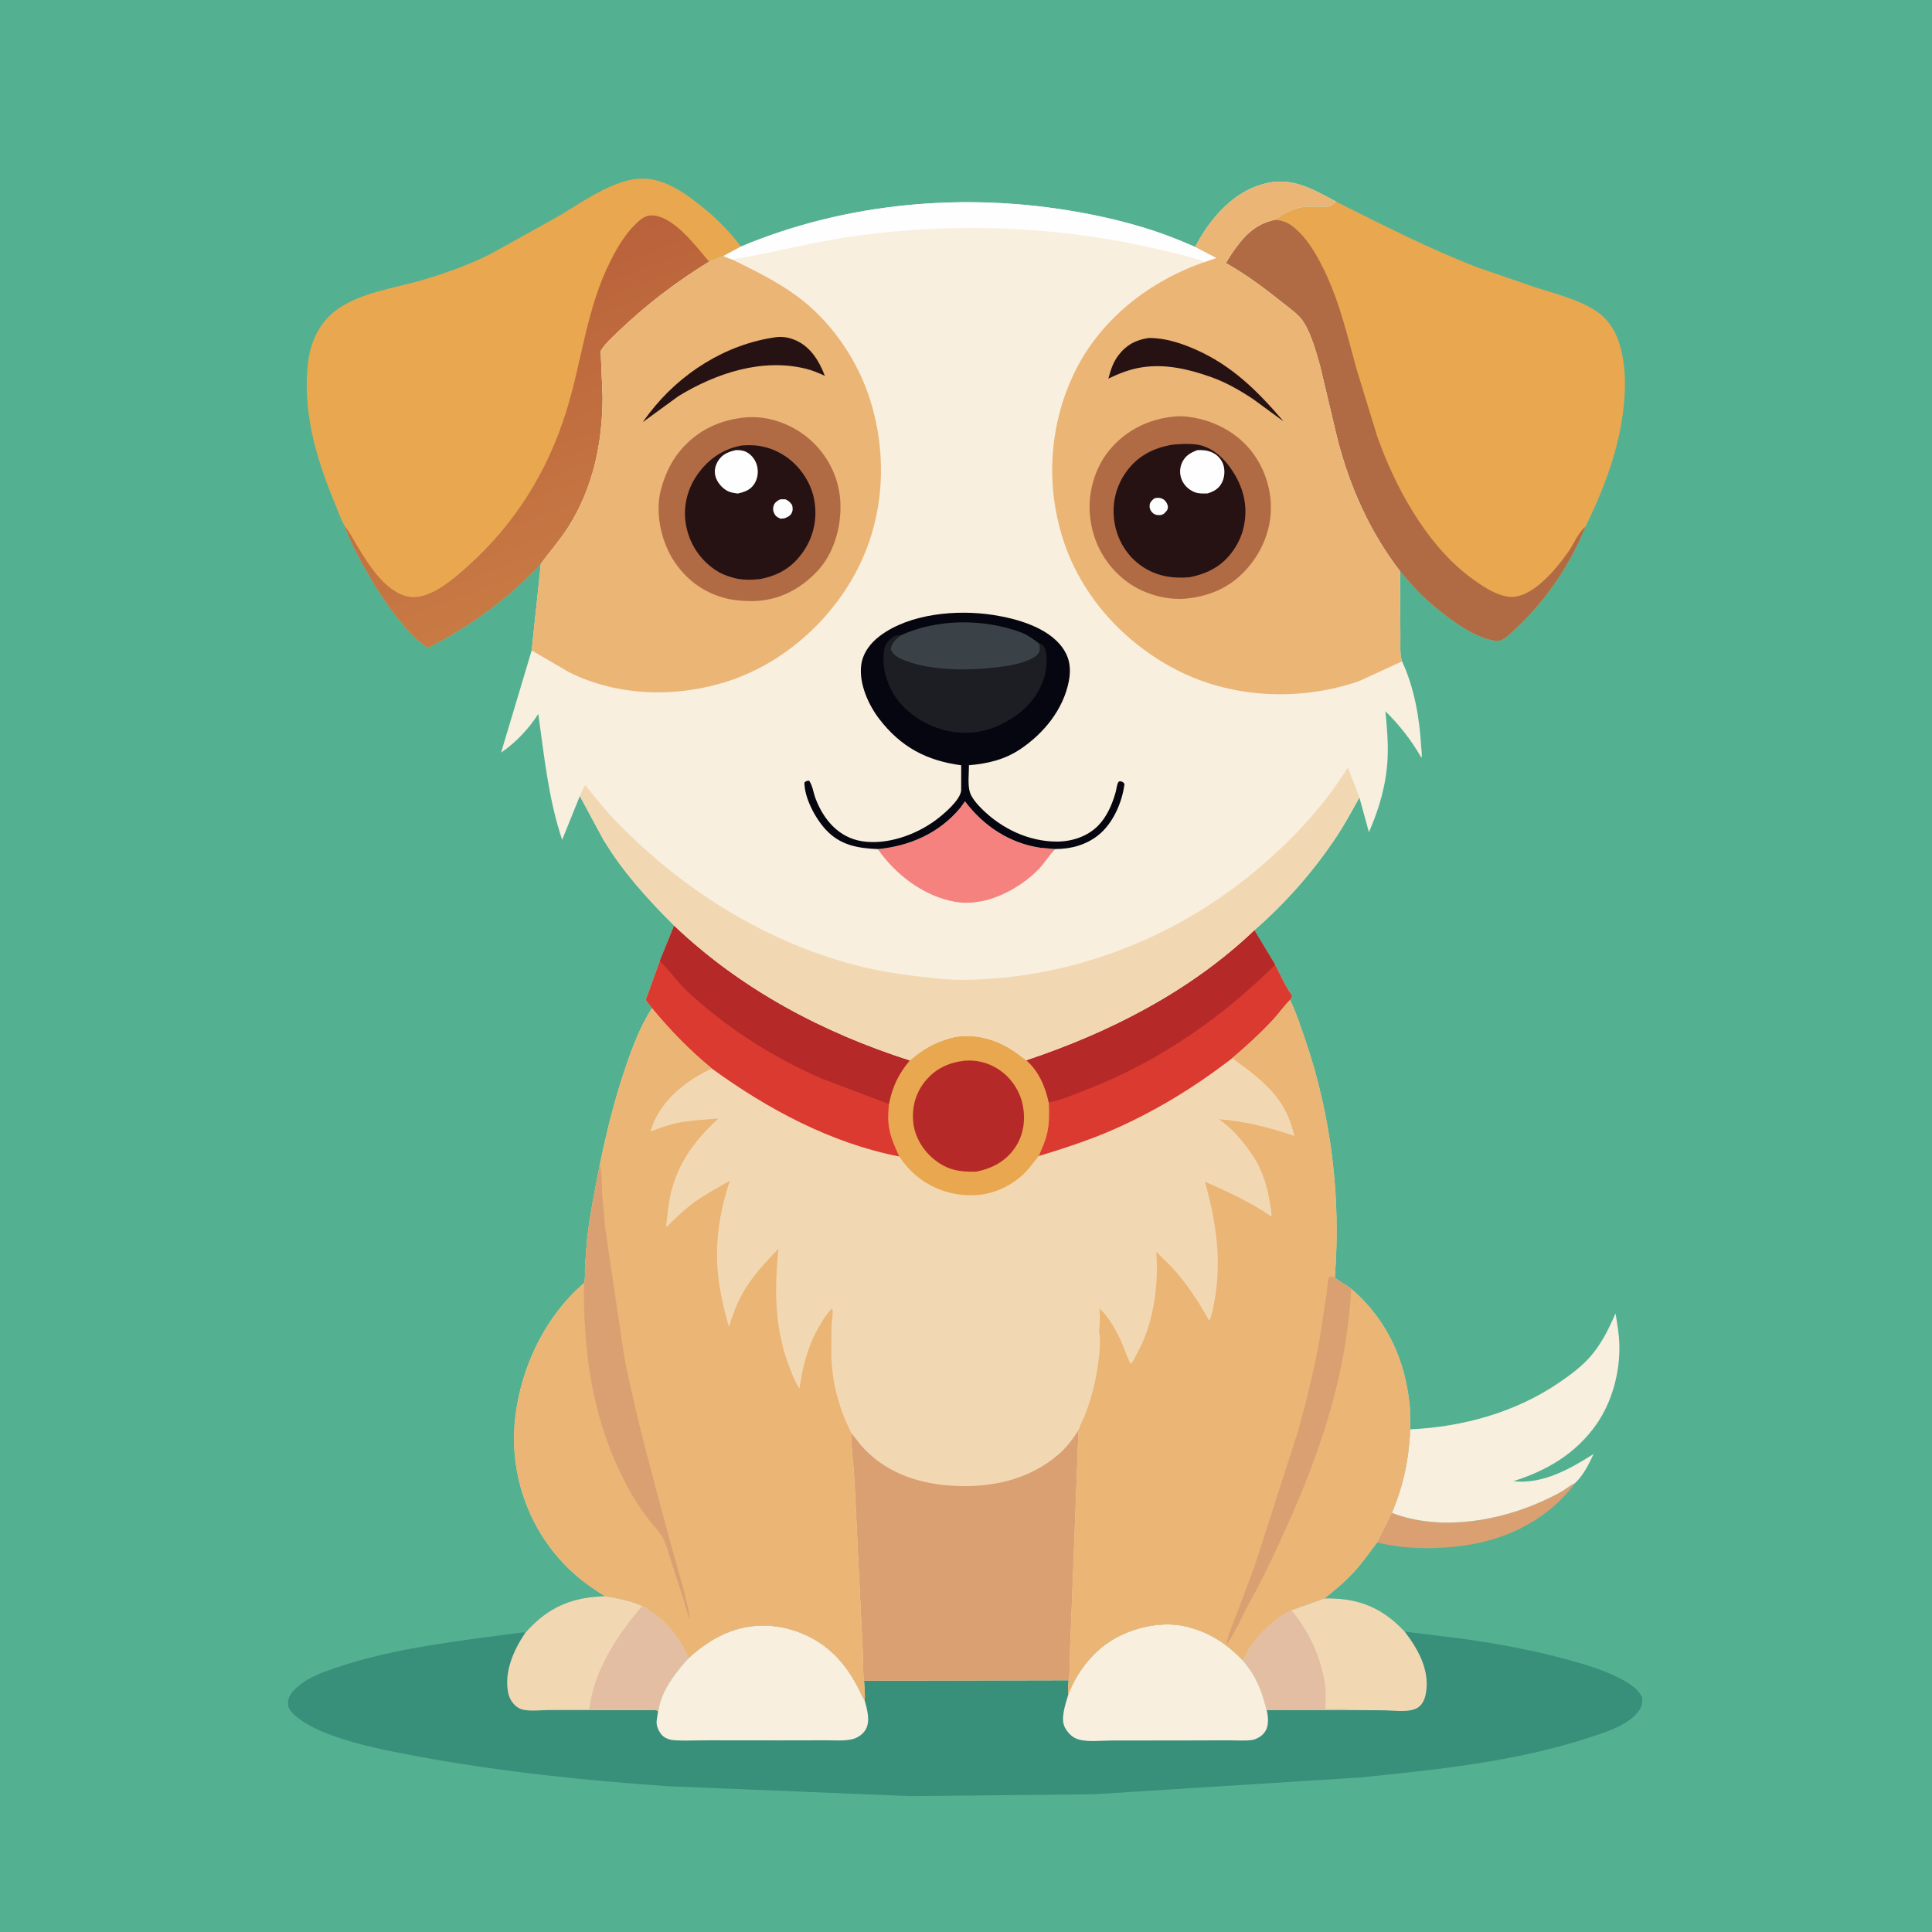 <svg version="1.1" xmlns="http://www.w3.org/2000/svg" style="display: block;" viewBox="0 0 2048 2048" width="1024" height="1024">
<defs>
	<linearGradient id="Gradient1" gradientUnits="userSpaceOnUse" x1="513.499" y1="292.921" x2="632.207" y2="618.363">
		<stop class="stop0" offset="0" stop-opacity="1" stop-color="rgb(186,98,59)"/>
		<stop class="stop1" offset="1" stop-opacity="1" stop-color="rgb(200,122,68)"/>
	</linearGradient>
</defs>
<path transform="translate(0,0)" fill="rgb(83,177,146)" d="M -0 -0 L 2048 0 L 2048 2048 L -0 2048 L -0 -0 z"/>
<path transform="translate(0,0)" fill="rgb(219,160,114)" d="M 1475.43 1603.68 L 1481.16 1605.8 C 1530.18 1622.29 1589.29 1612.22 1635.58 1591.06 C 1642.46 1587.91 1649.62 1584.57 1656.1 1580.67 C 1660.48 1578.03 1664.18 1574.74 1668.85 1572.5 L 1669.65 1572.14 C 1643.01 1608.66 1600.7 1630.63 1556.66 1637.63 C 1525.44 1642.58 1490.49 1642.64 1459.75 1635.09 L 1475.43 1603.68 z"/>
<path transform="translate(0,0)" fill="rgb(248,239,222)" d="M 1494.92 1515.16 C 1550.68 1512.63 1606.85 1497.11 1653.2 1465.31 C 1664.38 1457.64 1675.6 1449.4 1684.72 1439.28 C 1697.46 1425.14 1704.92 1409.56 1712.51 1392.3 C 1714.45 1403.48 1716.35 1414.75 1716.59 1426.12 C 1717.2 1454.94 1708.87 1486.07 1692.31 1509.75 C 1670.52 1540.9 1639.74 1558.96 1604.12 1570.15 C 1635.6 1573.58 1663.73 1557.36 1689.28 1541.32 C 1684.18 1552.21 1678.52 1563.76 1669.65 1572.14 L 1668.85 1572.5 C 1664.18 1574.74 1660.48 1578.03 1656.1 1580.67 C 1649.62 1584.57 1642.46 1587.91 1635.58 1591.06 C 1589.29 1612.22 1530.18 1622.29 1481.16 1605.8 L 1475.43 1603.68 C 1487.95 1574.32 1493.34 1546.99 1494.92 1515.16 z"/>
<path transform="translate(0,0)" fill="rgb(233,167,80)" d="M 1416.32 213.745 C 1465.43 238.324 1514.4 263.357 1565.64 283.276 L 1628.93 305.056 C 1649.24 311.554 1671.79 317.067 1690.03 328.451 C 1703.03 336.573 1711.47 348.313 1716.14 362.844 C 1723.17 384.687 1723.59 407.367 1721.27 430 C 1716.64 475.294 1700.6 517.665 1680.68 558.316 C 1664.46 598.569 1639.52 635.249 1608.07 665.11 C 1603.73 669.226 1596.11 677.212 1590.37 678.92 C 1586.66 680.025 1580.99 678.653 1577.38 677.616 C 1561.09 672.929 1545.93 662.604 1532.56 652.44 C 1521.21 643.803 1510.19 634.341 1500.34 624.012 L 1483.98 605.324 C 1451.8 563.512 1430.23 514.88 1417.36 463.834 L 1399.67 389.23 C 1395.44 373.979 1390.5 355.433 1382.17 341.952 C 1376.77 333.207 1367.01 326.855 1359.08 320.5 C 1339.83 305.055 1320.9 291.031 1299.38 278.819 L 1305.22 269.538 C 1317.49 251.343 1329.79 237.243 1352.1 232.85 C 1358.33 227.69 1366.37 223.733 1374.08 221.297 L 1375.94 220.715 C 1383.89 218.165 1392.17 219.14 1400.41 219.163 C 1403.32 219.171 1407.15 219.509 1409.89 218.442 C 1412.25 217.525 1414.44 215.396 1416.32 213.745 z"/>
<path transform="translate(0,0)" fill="rgb(177,107,68)" d="M 1352.1 232.85 C 1359.74 234.084 1365.19 235.618 1371.26 240.734 L 1372.7 241.93 C 1384.36 251.691 1392.98 265.66 1399.97 279.004 C 1418.98 315.276 1427.53 353.312 1438.34 392.379 L 1459.74 462.011 C 1478.35 515.088 1510.81 575.023 1556 609.987 C 1568.33 619.527 1589.42 634.611 1605.76 632.563 C 1627.82 629.799 1649.82 602.58 1662.06 585.552 C 1668.09 577.173 1672.79 564.669 1680.68 558.316 C 1664.46 598.569 1639.52 635.249 1608.07 665.11 C 1603.73 669.226 1596.11 677.212 1590.37 678.92 C 1586.66 680.025 1580.99 678.653 1577.38 677.616 C 1561.09 672.929 1545.93 662.604 1532.56 652.44 C 1521.21 643.803 1510.19 634.341 1500.34 624.012 L 1483.98 605.324 C 1451.8 563.512 1430.23 514.88 1417.36 463.834 L 1399.67 389.23 C 1395.44 373.979 1390.5 355.433 1382.17 341.952 C 1376.77 333.207 1367.01 326.855 1359.08 320.5 C 1339.83 305.055 1320.9 291.031 1299.38 278.819 L 1305.22 269.538 C 1317.49 251.343 1329.79 237.243 1352.1 232.85 z"/>
<path transform="translate(0,0)" fill="rgb(233,167,80)" d="M 365.53 557.826 C 360.824 549.909 357.712 540.091 354.154 531.534 C 334.784 484.957 320.268 434.38 326.647 383.487 C 329.281 362.47 338.429 342.399 355.561 329.379 C 381.153 309.929 419.285 305.394 449.459 296.358 C 473.527 289.15 498.088 280.281 520.526 268.96 L 592.796 228.77 C 612.585 216.928 632.409 203.014 654.068 194.881 C 665.061 190.752 677.199 188.079 688.946 189.839 C 707.532 192.625 723.189 202.923 737.811 214.115 C 755.914 227.971 771.772 242.969 785.375 261.38 L 766.849 271.403 L 751.715 277.376 C 717.279 298.509 684.997 323.018 655.841 351.031 C 649.471 357.151 641.11 364.466 636.756 372.119 L 638.801 420.706 C 638.661 469.692 628.785 517.192 602.214 558.992 C 593.472 572.745 582.796 584.575 573.312 597.668 C 539.41 634.006 498.046 664.273 453.734 686.618 C 442.243 679.649 432.951 669.162 424.461 658.892 C 410.685 642.226 399.224 624.174 388.506 605.44 C 379.864 590.334 371.303 574.259 365.53 557.826 z"/>
<path transform="translate(0,0)" fill="url(#Gradient1)" d="M 365.53 557.826 C 370.43 563.88 373.595 570.343 377.597 576.943 C 385.003 589.155 392.681 601.837 402.25 612.5 C 411 622.25 423.78 632.665 437.541 632.984 C 458.641 633.474 481.639 612.972 496.388 599.705 C 546.221 554.878 580.369 499.854 600.299 436.021 C 616.996 382.543 621.56 327.281 647.178 276.533 C 654.302 262.421 662.592 248.358 674.009 237.272 C 678.891 232.532 684.349 227.98 691.589 228.349 C 714.624 229.522 737.779 261.155 751.715 277.376 C 717.279 298.509 684.997 323.018 655.841 351.031 C 649.471 357.151 641.11 364.466 636.756 372.119 L 638.801 420.706 C 638.661 469.692 628.785 517.192 602.214 558.992 C 593.472 572.745 582.796 584.575 573.312 597.668 C 539.41 634.006 498.046 664.273 453.734 686.618 C 442.243 679.649 432.951 669.162 424.461 658.892 C 410.685 642.226 399.224 624.174 388.506 605.44 C 379.864 590.334 371.303 574.259 365.53 557.826 z"/>
<path transform="translate(0,0)" fill="rgb(56,144,123)" d="M 641.255 1691.96 C 655.137 1694.33 667.785 1696.62 680.807 1702.29 C 702.87 1714.15 720.281 1734.52 730.041 1757.58 C 753.304 1736.2 780.785 1721.86 813.25 1723.26 C 841.528 1724.48 869.513 1737.31 888.614 1758.25 C 895.715 1766.04 901.899 1774.93 907.028 1784.13 C 910.408 1790.19 913.005 1796.77 916.653 1802.67 C 917.117 1795.84 916.238 1788.47 915.931 1781.6 L 1132.79 1781.15 C 1132.46 1786.06 1131.74 1791.2 1132.51 1796.09 C 1141.29 1772.89 1157.86 1751.28 1179.11 1738.39 C 1201.31 1724.92 1232.56 1717.89 1258.19 1724.38 C 1282.56 1730.55 1300.2 1742.28 1317.63 1760.23 C 1326.27 1738.43 1347.93 1717.12 1368.85 1706.81 L 1403.86 1694.41 C 1435.7 1693.75 1460.58 1701.75 1483.77 1724.22 L 1488.98 1729.51 L 1546.07 1736.54 C 1587.45 1742.23 1630.08 1749.97 1670.2 1761.64 C 1689.88 1767.37 1711.2 1774.12 1728.27 1785.72 L 1729.38 1786.46 C 1734.12 1789.7 1738.51 1794.25 1740.88 1799.5 C 1741.36 1807.52 1739.65 1811.34 1734.23 1817.23 C 1722.35 1830.12 1700.35 1836.73 1684 1842.1 C 1606.41 1867.59 1522.08 1876.05 1441.19 1884.26 L 1159.47 1902.01 L 963.951 1903.94 L 707.86 1893.5 C 620.018 1887.36 531.482 1878.21 444.862 1862.21 C 407.928 1855.38 337.346 1842.87 310.725 1816.67 C 307.463 1813.46 305.369 1810.32 305.29 1805.63 C 305.177 1798.84 308.926 1794.19 313.572 1789.72 C 325.867 1777.9 344.716 1771.59 360.726 1766.33 C 409.157 1750.41 460.608 1742.91 511 1736.02 L 555.344 1730.28 L 556.712 1731.05 C 573.322 1712.14 591.116 1700.11 616 1694.81 C 624.429 1693.02 632.678 1692.5 641.255 1691.96 z"/>
<path transform="translate(0,0)" fill="rgb(242,216,178)" d="M 1403.86 1694.41 C 1435.7 1693.75 1460.58 1701.75 1483.77 1724.22 L 1488.98 1729.51 C 1502.97 1747.89 1515.33 1769.36 1511.75 1793.57 C 1510.84 1799.75 1508.56 1806.37 1503.14 1810.02 C 1494.67 1815.71 1478.39 1813.2 1468.46 1813.02 L 1433.55 1812.72 L 1342.73 1812.62 C 1339.01 1798.82 1335.39 1786.95 1327.95 1774.5 C 1324.92 1769.43 1321.11 1764.97 1317.63 1760.23 C 1326.27 1738.43 1347.93 1717.12 1368.85 1706.81 L 1403.86 1694.41 z"/>
<path transform="translate(0,0)" fill="rgb(227,190,162)" d="M 1368.85 1706.81 C 1387.81 1729.59 1399.26 1754.61 1404.39 1783.82 C 1405.96 1792.73 1405.06 1802.74 1405 1811.79 C 1413.4 1811.83 1425.69 1810.27 1433.55 1812.72 L 1342.73 1812.62 C 1339.01 1798.82 1335.39 1786.95 1327.95 1774.5 C 1324.92 1769.43 1321.11 1764.97 1317.63 1760.23 C 1326.27 1738.43 1347.93 1717.12 1368.85 1706.81 z"/>
<path transform="translate(0,0)" fill="rgb(242,216,178)" d="M 641.255 1691.96 C 655.137 1694.33 667.785 1696.62 680.807 1702.29 C 702.87 1714.15 720.281 1734.52 730.041 1757.58 C 716.687 1772.12 701.354 1791.75 698.19 1811.88 C 697.99 1813.16 698.156 1812.59 697.622 1813.76 C 695.14 1812.16 691.767 1812.7 688.9 1812.7 L 667.824 1812.73 L 580.444 1812.72 C 571.899 1812.83 557.592 1814.79 550.051 1810.68 C 544.496 1807.66 540.223 1801.41 538.877 1795.31 C 533.912 1772.81 544.42 1749.23 556.712 1731.05 C 573.322 1712.14 591.116 1700.11 616 1694.81 C 624.429 1693.02 632.678 1692.5 641.255 1691.96 z"/>
<path transform="translate(0,0)" fill="rgb(227,190,162)" d="M 680.807 1702.29 C 702.87 1714.15 720.281 1734.52 730.041 1757.58 C 716.687 1772.12 701.354 1791.75 698.19 1811.88 C 697.99 1813.16 698.156 1812.59 697.622 1813.76 C 695.14 1812.16 691.767 1812.7 688.9 1812.7 L 667.824 1812.73 L 580.444 1812.72 C 585.226 1811.32 590.882 1811.88 595.858 1811.87 L 624.609 1811.86 C 629.335 1770.83 654.656 1732.91 680.807 1702.29 z"/>
<path transform="translate(0,0)" fill="rgb(248,239,222)" d="M 1132.51 1796.09 C 1141.29 1772.89 1157.86 1751.28 1179.11 1738.39 C 1201.31 1724.92 1232.56 1717.89 1258.19 1724.38 C 1282.56 1730.55 1300.2 1742.28 1317.63 1760.23 C 1321.11 1764.97 1324.92 1769.43 1327.95 1774.5 C 1335.39 1786.95 1339.01 1798.82 1342.73 1812.62 C 1344 1817.99 1344.67 1824.02 1343.52 1829.47 C 1342.4 1834.77 1339.37 1838.72 1334.76 1841.53 C 1332.1 1843.15 1329.11 1844.31 1326 1844.64 C 1318.24 1845.46 1309.69 1844.78 1301.84 1844.81 L 1251.45 1844.95 L 1178.33 1845.01 C 1168.01 1845.01 1154.27 1846.71 1144.42 1844.2 C 1137.28 1842.39 1132.54 1837.79 1128.99 1831.5 C 1123.64 1822.05 1129.79 1805.57 1132.51 1796.09 z"/>
<path transform="translate(0,0)" fill="rgb(248,239,222)" d="M 730.041 1757.58 C 753.304 1736.2 780.785 1721.86 813.25 1723.26 C 841.528 1724.48 869.513 1737.31 888.614 1758.25 C 895.715 1766.04 901.899 1774.93 907.028 1784.13 C 910.408 1790.19 913.005 1796.77 916.653 1802.67 C 919.197 1812.13 922.92 1824.62 917.478 1833.66 C 914.411 1838.75 908.608 1842.53 902.825 1843.78 C 894.2 1845.65 883.968 1844.75 875.119 1844.78 L 826.783 1844.87 L 751.219 1844.8 C 739.09 1844.76 726.574 1845.48 714.5 1844.71 C 710.694 1844.47 706.584 1843.19 703.5 1840.89 C 699.754 1838.09 696.577 1831.93 696.081 1827.31 C 695.804 1824.73 696.378 1822.05 696.763 1819.5 L 697.622 1813.76 C 698.156 1812.59 697.99 1813.16 698.19 1811.88 C 701.354 1791.75 716.687 1772.12 730.041 1757.58 z"/>
<path transform="translate(0,0)" fill="rgb(242,216,178)" d="M 714.679 981.211 C 785.582 1048.62 871.602 1094.32 964.413 1124.01 C 978.531 1112.21 989.369 1105.54 1007.17 1100.46 C 1019.18 1097.03 1033.01 1097.65 1045.02 1100.68 C 1061.94 1104.96 1074.42 1113.16 1087.87 1123.89 C 1176.14 1094.4 1261.8 1050.76 1329.67 985.999 L 1351.72 1022.71 C 1357.41 1033.3 1362.57 1046.05 1369.82 1055.5 C 1369.16 1057.13 1368.46 1058.53 1367.52 1060.02 C 1373.78 1072.99 1378.34 1086.9 1383.03 1100.5 C 1411.07 1181.76 1421.68 1268.61 1414.96 1354.23 C 1420 1358.78 1426.83 1361.9 1432.31 1366.18 C 1470.54 1398.78 1490.58 1443.44 1494.58 1492.96 L 1494.92 1515.16 C 1493.34 1546.99 1487.95 1574.32 1475.43 1603.68 L 1459.75 1635.09 C 1452.28 1644.97 1445.11 1655.31 1436.82 1664.53 C 1426.83 1675.64 1415.62 1685.23 1403.86 1694.41 L 1368.85 1706.81 C 1347.93 1717.12 1326.27 1738.43 1317.63 1760.23 C 1300.2 1742.28 1282.56 1730.55 1258.19 1724.38 C 1232.56 1717.89 1201.31 1724.92 1179.11 1738.39 C 1157.86 1751.28 1141.29 1772.89 1132.51 1796.09 C 1131.74 1791.2 1132.46 1786.06 1132.79 1781.15 L 915.931 1781.6 C 916.238 1788.47 917.117 1795.84 916.653 1802.67 C 913.005 1796.77 910.408 1790.19 907.028 1784.13 C 901.899 1774.93 895.715 1766.04 888.614 1758.25 C 869.513 1737.31 841.528 1724.48 813.25 1723.26 C 780.785 1721.86 753.304 1736.2 730.041 1757.58 C 720.281 1734.52 702.87 1714.15 680.807 1702.29 C 667.785 1696.62 655.137 1694.33 641.255 1691.96 C 622.337 1680.52 605.898 1667.54 591.354 1650.7 C 558.29 1612.43 541.561 1561.17 545.432 1510.75 C 549.75 1454.52 576.077 1396.91 619.262 1359.99 C 620.701 1354.89 619.869 1348 620.129 1342.63 L 622.409 1313.5 C 625.33 1287.11 630.794 1260.83 635.811 1234.77 C 643.115 1199.2 651.624 1164.99 663.371 1130.59 C 670.618 1109.37 678.864 1087.62 691.116 1068.73 L 684.525 1059.97 L 699.431 1018.69 L 714.679 981.211 z"/>
<path transform="translate(0,0)" fill="rgb(233,167,80)" d="M 964.413 1124.01 C 978.531 1112.21 989.369 1105.54 1007.17 1100.46 C 1019.18 1097.03 1033.01 1097.65 1045.02 1100.68 C 1061.94 1104.96 1074.42 1113.16 1087.87 1123.89 C 1101.08 1135.27 1108.2 1152.06 1111.75 1168.82 C 1112.12 1180.03 1112.48 1190.98 1109.82 1202 C 1107.82 1210.3 1104.37 1217.66 1101.11 1225.49 C 1096.26 1231.24 1091.87 1237.62 1086.61 1242.96 C 1073.73 1256.02 1055.34 1265.09 1037 1266.69 C 1012.7 1268.8 988.261 1261.21 969.842 1245.06 C 963.618 1239.61 957.796 1232.93 953.324 1225.96 C 948.185 1214.62 943.264 1204.02 941.925 1191.46 C 941.178 1184.45 941.836 1177.32 942.303 1170.31 C 946.014 1151.65 952.329 1138.59 964.413 1124.01 z"/>
<path transform="translate(0,0)" fill="rgb(181,42,40)" d="M 1022.66 1124.37 C 1035.16 1123.37 1047.22 1126.39 1057.81 1133.11 C 1071.17 1141.58 1081.06 1155.88 1084.15 1171.4 C 1087.3 1187.23 1085.09 1203.45 1075.76 1216.89 C 1065.86 1231.17 1051.56 1238.71 1034.81 1241.99 C 1017.63 1242.39 1005.16 1240.64 991.191 1229.78 C 978.955 1220.28 969.885 1205.78 968.134 1190.24 C 966.358 1174.48 970.432 1158.87 980.429 1146.5 C 991.465 1132.84 1005.42 1126.33 1022.66 1124.37 z"/>
<path transform="translate(0,0)" fill="rgb(218,58,47)" d="M 1329.67 985.999 L 1351.72 1022.71 C 1357.41 1033.3 1362.57 1046.05 1369.82 1055.5 C 1369.16 1057.13 1368.46 1058.53 1367.52 1060.02 C 1360.85 1066.54 1355.64 1074.35 1349.3 1081.17 C 1335.89 1095.61 1321.13 1108.96 1306.16 1121.74 C 1266.74 1152.26 1223.66 1178.63 1177.84 1198.43 C 1152.95 1209.2 1127.01 1217.56 1101.11 1225.49 C 1104.37 1217.66 1107.82 1210.3 1109.82 1202 C 1112.48 1190.98 1112.12 1180.03 1111.75 1168.82 C 1108.2 1152.06 1101.08 1135.27 1087.87 1123.89 C 1176.14 1094.4 1261.8 1050.76 1329.67 985.999 z"/>
<path transform="translate(0,0)" fill="rgb(181,42,40)" d="M 1329.67 985.999 L 1351.72 1022.71 C 1295.28 1078.45 1230.95 1123.51 1157 1152.96 C 1142.69 1158.66 1126.72 1165.43 1111.75 1168.82 C 1108.2 1152.06 1101.08 1135.27 1087.87 1123.89 C 1176.14 1094.4 1261.8 1050.76 1329.67 985.999 z"/>
<path transform="translate(0,0)" fill="rgb(218,58,47)" d="M 714.679 981.211 C 785.582 1048.62 871.602 1094.32 964.413 1124.01 C 952.329 1138.59 946.014 1151.65 942.303 1170.31 C 941.836 1177.32 941.178 1184.45 941.925 1191.46 C 943.264 1204.02 948.185 1214.62 953.324 1225.96 C 881.128 1211.89 813.532 1175.67 754.615 1132.73 C 730.788 1113.14 710.751 1092.45 691.116 1068.73 L 684.525 1059.97 L 699.431 1018.69 L 714.679 981.211 z"/>
<path transform="translate(0,0)" fill="rgb(181,42,40)" d="M 714.679 981.211 C 785.582 1048.62 871.602 1094.32 964.413 1124.01 C 952.329 1138.59 946.014 1151.65 942.303 1170.31 L 873 1144.08 C 820.751 1121.96 769.545 1089.19 728.139 1050.4 C 718.051 1040.95 710.394 1029.57 700.726 1019.96 L 699.431 1018.69 L 714.679 981.211 z"/>
<path transform="translate(0,0)" fill="rgb(219,160,114)" d="M 1143.26 1516.03 L 1137.93 1656.82 L 1134.34 1747.15 C 1133.8 1758.3 1134.6 1770.18 1132.79 1781.15 L 915.931 1781.6 C 914.459 1772.46 915.22 1762.68 914.733 1753.4 L 910.635 1670.4 L 905.795 1569.13 C 904.842 1552.56 902.146 1535.29 902.279 1518.81 L 912.124 1531.36 C 936.544 1559.9 970.798 1572.21 1007.49 1574.79 C 1048.85 1577.69 1089.9 1569.39 1121.95 1541.83 C 1130.84 1534.19 1136.92 1525.82 1143.26 1516.03 z"/>
<path transform="translate(0,0)" fill="rgb(235,181,118)" d="M 1306.16 1121.74 C 1321.13 1108.96 1335.89 1095.61 1349.3 1081.17 C 1355.64 1074.35 1360.85 1066.54 1367.52 1060.02 C 1373.78 1072.99 1378.34 1086.9 1383.03 1100.5 C 1411.07 1181.76 1421.68 1268.61 1414.96 1354.23 C 1420 1358.78 1426.83 1361.9 1432.31 1366.18 C 1470.54 1398.78 1490.58 1443.44 1494.58 1492.96 L 1494.92 1515.16 C 1493.34 1546.99 1487.95 1574.32 1475.43 1603.68 L 1459.75 1635.09 C 1452.28 1644.97 1445.11 1655.31 1436.82 1664.53 C 1426.83 1675.64 1415.62 1685.23 1403.86 1694.41 L 1368.85 1706.81 C 1347.93 1717.12 1326.27 1738.43 1317.63 1760.23 C 1300.2 1742.28 1282.56 1730.55 1258.19 1724.38 C 1232.56 1717.89 1201.31 1724.92 1179.11 1738.39 C 1157.86 1751.28 1141.29 1772.89 1132.51 1796.09 C 1131.74 1791.2 1132.46 1786.06 1132.79 1781.15 C 1134.6 1770.18 1133.8 1758.3 1134.34 1747.15 L 1137.93 1656.82 L 1143.26 1516.03 C 1145.84 1508.81 1149.51 1502.03 1152.1 1494.78 C 1158.36 1477.22 1162.29 1459.82 1164.59 1441.34 C 1165.82 1431.5 1166.83 1420.47 1164.96 1410.7 C 1166.22 1402.65 1165.82 1394.81 1165.52 1386.7 C 1176.01 1397.06 1183.48 1410.45 1189.31 1423.88 C 1192.44 1431.09 1194.78 1438.79 1198.4 1445.75 L 1199.44 1444.97 C 1201.88 1442.11 1203.88 1437.27 1205.73 1433.91 C 1222.93 1402.66 1228.4 1362.14 1225.68 1327 C 1232.76 1334.07 1240.51 1341.03 1246.99 1348.63 C 1260.64 1364.65 1271.72 1381.76 1281.83 1400.16 C 1284.78 1394.26 1286.02 1386.03 1287.25 1379.5 C 1295.38 1336.47 1289.03 1294.22 1277.19 1252.56 C 1301.88 1263.56 1325.34 1274.07 1347.65 1289.52 C 1348.16 1284.91 1346.81 1279.14 1346.06 1274.55 C 1343.28 1257.63 1338.22 1240.58 1328.71 1226.12 C 1319.07 1211.46 1307.44 1197.23 1292.97 1187.05 L 1292.04 1186.41 C 1320.46 1188.71 1345.18 1195 1372.06 1204.13 C 1368.63 1189.76 1363.71 1176.92 1354.83 1165.01 C 1341.97 1147.75 1323.52 1134.14 1306.16 1121.74 z"/>
<path transform="translate(0,0)" fill="rgb(219,160,114)" d="M 1432.31 1366.18 C 1427.76 1454.38 1400.92 1535.99 1365.02 1616 C 1352.29 1644.39 1339.27 1672.38 1324.11 1699.58 C 1316.13 1713.89 1309.95 1729.93 1300.15 1743.08 C 1301.66 1732.36 1307.56 1719.86 1311.44 1709.72 L 1330.05 1659.78 L 1376.16 1516.52 C 1385.19 1484.08 1393.01 1451.8 1398.97 1418.66 L 1406.39 1370.5 C 1407.15 1365.17 1406.94 1358.42 1408.96 1353.5 C 1411.49 1352.9 1412.51 1353.48 1414.96 1354.23 C 1420 1358.78 1426.83 1361.9 1432.31 1366.18 z"/>
<path transform="translate(0,0)" fill="rgb(235,181,118)" d="M 691.116 1068.73 C 710.751 1092.45 730.788 1113.14 754.615 1132.73 C 728.487 1144.62 701.881 1165.27 691.77 1193 L 690.908 1195.5 L 689.536 1199.48 C 699.725 1195.55 709.624 1191.88 720.408 1189.87 C 733.948 1187.35 748.086 1187.08 761.786 1185.52 C 737.683 1207.42 719.438 1231.37 711.479 1263.58 C 708.443 1275.86 707.286 1288.35 706.143 1300.92 C 715.816 1291.62 725.546 1281.9 736.5 1274.08 C 748.318 1265.65 761.111 1258.83 773.704 1251.67 C 763.398 1282.31 758.208 1313.55 760.701 1345.96 C 762.281 1366.51 767.048 1386.7 772.595 1406.5 C 776.557 1393.93 781.006 1381.94 787.527 1370.43 C 797.538 1352.77 811.304 1338.2 825.217 1323.61 C 820.785 1367.32 820.969 1410.03 837.697 1451.47 C 840.448 1458.28 843.313 1466.05 847.451 1472.12 C 850.929 1447.79 856.439 1426.04 869.123 1404.66 C 872.518 1398.93 877.157 1391.53 881.964 1386.96 C 883.719 1391.08 881.692 1399.85 881.475 1404.69 L 881.216 1437.23 C 882.163 1465.82 889.334 1493.33 902.324 1518.72 L 902.279 1518.81 C 902.146 1535.29 904.842 1552.56 905.795 1569.13 L 910.635 1670.4 L 914.733 1753.4 C 915.22 1762.68 914.459 1772.46 915.931 1781.6 C 916.238 1788.47 917.117 1795.84 916.653 1802.67 C 913.005 1796.77 910.408 1790.19 907.028 1784.13 C 901.899 1774.93 895.715 1766.04 888.614 1758.25 C 869.513 1737.31 841.528 1724.48 813.25 1723.26 C 780.785 1721.86 753.304 1736.2 730.041 1757.58 C 720.281 1734.52 702.87 1714.15 680.807 1702.29 C 667.785 1696.62 655.137 1694.33 641.255 1691.96 C 622.337 1680.52 605.898 1667.54 591.354 1650.7 C 558.29 1612.43 541.561 1561.17 545.432 1510.75 C 549.75 1454.52 576.077 1396.91 619.262 1359.99 C 620.701 1354.89 619.869 1348 620.129 1342.63 L 622.409 1313.5 C 625.33 1287.11 630.794 1260.83 635.811 1234.77 C 643.115 1199.2 651.624 1164.99 663.371 1130.59 C 670.618 1109.37 678.864 1087.62 691.116 1068.73 z"/>
<path transform="translate(0,0)" fill="rgb(219,160,114)" d="M 635.811 1234.77 C 638.62 1244.16 637.665 1256.03 638.288 1265.93 L 641.647 1302.76 L 661.579 1437.3 C 674.331 1502.93 692.732 1568.26 710.048 1632.82 C 717.374 1660.13 726.454 1688.25 731.661 1716 C 728.134 1710.84 726.632 1701.97 724.756 1696 L 712.322 1657.85 C 709.596 1649.4 707.26 1640.51 703.737 1632.36 C 700.35 1624.53 692.192 1616.89 686.965 1609.95 C 680.193 1600.96 673.941 1591.66 668.382 1581.87 C 638.152 1528.62 623.987 1470.07 620.283 1409.3 C 619.287 1392.97 618.46 1376.34 619.262 1359.99 C 620.701 1354.89 619.869 1348 620.129 1342.63 L 622.409 1313.5 C 625.33 1287.11 630.794 1260.83 635.811 1234.77 z"/>
<path transform="translate(0,0)" fill="rgb(248,239,222)" d="M 1266.92 261.75 L 1270.04 256 C 1284.92 229.497 1308.11 203.59 1338.4 195.254 L 1340 194.823 C 1368.98 186.838 1391.62 200.51 1416.32 213.745 C 1414.44 215.396 1412.25 217.525 1409.89 218.442 C 1407.15 219.509 1403.32 219.171 1400.41 219.163 C 1392.17 219.14 1383.89 218.165 1375.94 220.715 L 1374.08 221.297 C 1366.37 223.733 1358.33 227.69 1352.1 232.85 C 1329.79 237.243 1317.49 251.343 1305.22 269.538 L 1299.38 278.819 C 1320.9 291.031 1339.83 305.055 1359.08 320.5 C 1367.01 326.855 1376.77 333.207 1382.17 341.952 C 1390.5 355.433 1395.44 373.979 1399.67 389.23 L 1417.36 463.834 C 1430.23 514.88 1451.8 563.512 1483.98 605.324 L 1484.48 675.195 C 1484.61 683.149 1483.61 693.543 1486.24 701.054 C 1499.06 728.518 1504.89 761.406 1506.5 791.558 C 1506.67 794.762 1507.68 800.368 1506.79 803.33 C 1496.65 785.429 1483.36 768.27 1468.57 753.972 C 1470.27 771.063 1471.78 787.96 1470.83 805.169 C 1469.35 832.093 1461.91 857.597 1451.1 882.146 L 1441.01 845.381 C 1433.6 858.413 1426.73 871.572 1418.53 884.155 C 1394.22 921.466 1363.28 956.895 1329.67 985.999 C 1261.8 1050.76 1176.14 1094.4 1087.87 1123.89 C 1074.42 1113.16 1061.94 1104.96 1045.02 1100.68 C 1033.01 1097.65 1019.18 1097.03 1007.17 1100.46 C 989.369 1105.54 978.531 1112.21 964.413 1124.01 C 871.602 1094.32 785.582 1048.62 714.679 981.211 C 686.293 952.965 660.341 924.337 639.505 889.859 L 614.652 843.847 L 595.915 890.223 C 581.234 846.353 577.043 802.318 570.61 756.84 C 560.698 772.267 546.502 787.508 531.183 797.741 L 563.617 689.47 L 573.312 597.668 C 582.796 584.575 593.472 572.745 602.214 558.992 C 628.785 517.192 638.661 469.692 638.801 420.706 L 636.756 372.119 C 641.11 364.466 649.471 357.151 655.841 351.031 C 684.997 323.018 717.279 298.509 751.715 277.376 L 766.849 271.403 L 785.375 261.38 C 897.701 214.347 1024.14 203.365 1143.8 224.971 C 1179.86 231.483 1216.28 240.752 1250.24 254.698 L 1266.92 261.75 z"/>
<path transform="translate(0,0)" fill="rgb(245,130,126)" d="M 930.545 900.077 C 964.469 896.844 995.544 883.192 1017.82 856.5 L 1022.92 849.402 C 1042.63 875.635 1070.27 893.876 1103.09 898.699 L 1118.5 900.006 C 1112.12 906.753 1107.29 914.812 1100.86 921.5 C 1084.76 938.247 1059.15 952.934 1035.92 956.11 L 1034.5 956.293 C 1027.28 957.267 1019.81 957.251 1012.62 955.992 C 979.489 950.192 949.425 927.354 930.545 900.077 z"/>
<path transform="translate(0,0)" fill="rgb(254,254,254)" d="M 785.375 261.38 C 897.701 214.347 1024.14 203.365 1143.8 224.971 C 1179.86 231.483 1216.28 240.752 1250.24 254.698 L 1266.92 261.75 L 1289.45 273.48 L 1277.2 277.69 C 1261.54 271.484 1243.82 268.135 1227.43 264.243 C 1123.51 239.565 1011.78 235.446 906 250.202 C 862.165 256.316 819.637 267.94 776.107 275.092 C 772.838 274.264 769.896 272.809 766.849 271.403 L 785.375 261.38 z"/>
<path transform="translate(0,0)" fill="rgb(5,6,15)" d="M 930.545 900.077 C 909.146 899.205 890.4 895.874 875.246 879.341 C 864.218 867.31 852.812 846.126 852.681 829.5 C 854.646 827.772 855.028 827.834 857.661 827.5 C 861.281 832.396 862.293 840.624 864.491 846.41 C 873.018 868.851 888.964 887.783 913.741 891.73 C 940.257 895.954 971.019 884.942 992.15 869.19 C 999.995 863.342 1017.77 848.472 1018.88 838 L 1018.93 811.226 C 982.336 806.344 954.986 791.925 932.178 762.301 C 920.55 747.199 910.49 724.744 912.895 705.289 C 914.487 692.411 922.515 681.769 932.644 674.151 C 964.473 650.212 1014.57 645.987 1052.69 651.856 C 1077.61 655.691 1110.87 664.981 1126.26 686.56 C 1134.13 697.601 1135.54 708.998 1133 722.1 C 1127.21 751.889 1106.63 777.259 1081.92 793.9 C 1064.98 805.311 1047.14 809.455 1027.12 811.181 C 1027.17 819.487 1025.66 831.912 1028.08 839.7 C 1030.01 845.915 1036.02 852.704 1040.59 857.266 C 1061.64 878.29 1090.45 892.165 1120.5 892.108 C 1136.32 892.078 1152.63 886.756 1163.96 875.338 C 1173.32 865.908 1179.11 852.392 1182.62 839.772 C 1183.42 836.904 1183.99 831.778 1185.34 829.305 C 1185.67 828.703 1186.45 828.495 1187 828.09 C 1190.01 828.782 1190.24 828.53 1192 831 C 1189.59 850.482 1179.82 873.025 1164.11 885.428 C 1150.92 895.847 1135.12 900.017 1118.5 900.006 L 1103.09 898.699 C 1070.27 893.876 1042.63 875.635 1022.92 849.402 L 1017.82 856.5 C 995.544 883.192 964.469 896.844 930.545 900.077 z"/>
<path transform="translate(0,0)" fill="rgb(28,30,36)" d="M 955.04 673.458 C 993.324 655.883 1042.34 655.702 1081.73 670.217 C 1089.78 673.183 1095.01 677.449 1101.77 682.38 L 1104.49 682.983 C 1108.7 687.136 1108.68 690.028 1109.28 695.906 C 1110.97 712.801 1103.74 730.946 1092.98 743.732 L 1091.9 745 C 1083.81 754.589 1073.38 761.63 1062.31 767.352 C 1047.17 775.187 1030.87 777.986 1013.84 776.245 C 990.742 773.882 967.282 761.678 952.702 743.536 C 940.721 728.629 934.303 708.061 937.171 689.028 C 938.016 683.427 942.183 678.039 946.861 675.058 C 949.982 673.069 951.449 673.376 955.04 673.458 z"/>
<path transform="translate(0,0)" fill="rgb(59,66,71)" d="M 955.04 673.458 C 993.324 655.883 1042.34 655.702 1081.73 670.217 C 1089.78 673.183 1095.01 677.449 1101.77 682.38 C 1102.09 685.143 1102.55 688.386 1101.5 691.054 C 1100.1 694.614 1095.67 697.205 1092.36 698.771 C 1081.81 703.769 1069.55 705.743 1058.04 707.175 C 1027.71 710.952 989.158 711.314 960.174 700.482 C 953.573 698.015 947.265 695.181 944.253 688.5 C 944.995 681.286 949.834 677.779 955.04 673.458 z"/>
<path transform="translate(0,0)" fill="rgb(242,216,178)" d="M 614.652 843.847 C 616.328 839.761 618.068 835.971 620.36 832.193 C 630.15 844.078 639.845 856.707 650.45 867.86 C 721.762 942.851 814.546 1001.16 915.752 1025.25 C 942.995 1031.73 970.248 1034.99 998.072 1037.68 C 1017.82 1039.59 1037.29 1038.56 1057 1036.91 C 1156.14 1028.62 1251.59 988.549 1328.26 925.268 C 1367.06 893.242 1402.32 856.342 1428.84 813.468 L 1441.01 845.381 C 1433.6 858.413 1426.73 871.572 1418.53 884.155 C 1394.22 921.466 1363.28 956.895 1329.67 985.999 C 1261.8 1050.76 1176.14 1094.4 1087.87 1123.89 C 1074.42 1113.16 1061.94 1104.96 1045.02 1100.68 C 1033.01 1097.65 1019.18 1097.03 1007.17 1100.46 C 989.369 1105.54 978.531 1112.21 964.413 1124.01 C 871.602 1094.32 785.582 1048.62 714.679 981.211 C 686.293 952.965 660.341 924.337 639.505 889.859 L 614.652 843.847 z"/>
<path transform="translate(0,0)" fill="rgb(235,181,118)" d="M 751.715 277.376 L 766.849 271.403 C 769.896 272.809 772.838 274.264 776.107 275.092 C 799.888 286.747 823.075 298.024 844.58 313.72 C 879.173 338.97 906.748 378.056 920.56 418.42 C 940.875 477.787 938.292 544.426 910.239 600.843 C 882.681 656.263 831.846 702.179 772.974 721.685 C 718.24 739.819 655.031 738.581 602.974 712.437 L 563.617 689.47 L 573.312 597.668 C 582.796 584.575 593.472 572.745 602.214 558.992 C 628.785 517.192 638.661 469.692 638.801 420.706 L 636.756 372.119 C 641.11 364.466 649.471 357.151 655.841 351.031 C 684.997 323.018 717.279 298.509 751.715 277.376 z"/>
<path transform="translate(0,0)" fill="rgb(39,18,19)" d="M 822.872 357.39 C 830.588 356.653 836.923 357.816 844 360.998 C 859.489 367.961 868.638 383.164 874.377 398.412 C 868.06 395.524 861.673 392.763 854.917 391.053 C 808.084 379.194 759.154 395.6 719.358 419.808 L 681.208 447.581 L 687.966 438.48 C 720.487 395.834 769.41 364.716 822.872 357.39 z"/>
<path transform="translate(0,0)" fill="rgb(177,107,68)" d="M 791.069 442.403 L 795.398 442.185 C 819.023 441.563 843.732 451.856 860.843 467.996 C 879.422 485.52 890.268 509.154 890.925 534.725 C 891.575 560.051 883.545 587.69 865.683 606.2 C 847.153 625.402 825.025 636.549 798.231 637.221 C 788.974 637.146 780.207 636.735 771.133 634.654 C 746.218 628.941 725.952 613.794 712.732 591.979 C 700.474 571.749 694.454 543.016 700.438 519.816 L 700.933 518 C 704.742 503.59 711.432 489.144 721.07 477.677 C 739.293 455.999 763.113 444.841 791.069 442.403 z"/>
<path transform="translate(0,0)" fill="rgb(39,18,19)" d="M 786.051 472.266 C 803.004 470.716 817.628 473.972 831.93 483.273 C 847.081 493.127 859.149 510.379 862.786 528.171 C 866.774 547.673 863.175 567.501 851.976 584.029 C 840.333 601.214 825.963 609.858 805.866 613.811 C 796.582 614.824 786.674 615.067 777.6 612.543 L 776 612.073 C 769.823 610.31 764.047 608.005 758.685 604.444 C 742.134 593.454 731.008 576.698 727.297 557.121 C 723.741 538.361 728.12 519.173 738.966 503.521 C 750.396 487.026 766.213 475.848 786.051 472.266 z"/>
<path transform="translate(0,0)" fill="rgb(254,254,254)" d="M 826.606 529.5 C 828.523 529.137 830.55 529.272 832.5 529.259 C 836.133 530.878 837.502 532.24 839.743 535.5 C 840.223 538.21 840.67 540.434 839.578 543.056 C 837.997 546.85 835.145 548.093 831.5 549.454 L 827.5 549.849 C 824.288 548.545 822.269 547.432 820.696 544.197 C 819.381 541.494 819.129 538.849 820.103 536 C 821.255 532.632 823.62 531.119 826.606 529.5 z"/>
<path transform="translate(0,0)" fill="rgb(254,254,254)" d="M 779.76 477.184 C 783.308 476.896 787.652 477.419 790.874 478.994 C 796.622 481.805 800.922 487.584 802.512 493.745 C 804.116 499.954 803.254 506.85 799.99 512.341 C 795.843 519.315 789.609 521.405 782.109 523.178 C 778.484 522.69 774.706 522.233 771.399 520.566 C 765.326 517.504 759.912 510.997 758.287 504.395 C 756.904 498.776 758.271 493.191 761.321 488.392 C 765.797 481.351 772.083 479.04 779.76 477.184 z"/>
<path transform="translate(0,0)" fill="rgb(235,181,118)" d="M 1266.92 261.75 L 1270.04 256 C 1284.92 229.497 1308.11 203.59 1338.4 195.254 L 1340 194.823 C 1368.98 186.838 1391.62 200.51 1416.32 213.745 C 1414.44 215.396 1412.25 217.525 1409.89 218.442 C 1407.15 219.509 1403.32 219.171 1400.41 219.163 C 1392.17 219.14 1383.89 218.165 1375.94 220.715 L 1374.08 221.297 C 1366.37 223.733 1358.33 227.69 1352.1 232.85 C 1329.79 237.243 1317.49 251.343 1305.22 269.538 L 1299.38 278.819 C 1320.9 291.031 1339.83 305.055 1359.08 320.5 C 1367.01 326.855 1376.77 333.207 1382.17 341.952 C 1390.5 355.433 1395.44 373.979 1399.67 389.23 L 1417.36 463.834 C 1430.23 514.88 1451.8 563.512 1483.98 605.324 L 1484.48 675.195 C 1484.61 683.149 1483.61 693.543 1486.24 701.054 L 1440.97 721.882 C 1380.76 742.885 1310.45 740.706 1252.76 712.86 C 1196.02 685.468 1149.09 636.302 1128.44 576.323 C 1107.89 516.652 1111.62 450.885 1139.42 394.047 C 1166.76 338.174 1218.94 297.647 1277.2 277.69 L 1289.45 273.48 L 1266.92 261.75 z"/>
<path transform="translate(0,0)" fill="rgb(39,18,19)" d="M 1217.57 358.313 C 1220.17 358.209 1222.71 358.384 1225.3 358.595 C 1239.72 359.771 1254.11 364.646 1267.28 370.455 C 1306.29 387.666 1333.4 414.789 1360.57 446.654 L 1328.11 422.874 C 1313.82 413.468 1299.55 405.271 1283.36 399.545 C 1259.82 391.215 1234.76 385.371 1209.69 389.507 C 1197.27 391.556 1186.18 395.953 1174.9 401.357 C 1177.4 392.277 1179.75 384.322 1185.5 376.712 C 1193.75 365.792 1204.11 360.191 1217.57 358.313 z"/>
<path transform="translate(0,0)" fill="rgb(177,107,68)" d="M 1245.72 441.417 C 1254.24 440.717 1263.22 442.027 1271.5 443.982 C 1285.98 447.4 1299.68 453.922 1311.39 463.089 C 1331.42 478.76 1344.07 503.062 1346.7 528.241 C 1349.43 554.389 1340.95 579.717 1324.37 599.902 C 1306.63 621.49 1284.06 632.02 1256.48 634.608 C 1234.5 636.333 1209.8 628.796 1192.54 615.099 C 1171.21 598.172 1158.61 575.025 1155.56 547.984 C 1152.8 523.522 1160.06 496.57 1175.79 477.429 C 1193.55 455.809 1218.17 443.935 1245.72 441.417 z"/>
<path transform="translate(0,0)" fill="rgb(39,18,19)" d="M 1243.42 471.307 C 1251.42 470.578 1259.75 470.135 1267.74 471.115 C 1282.27 472.895 1294.33 482.583 1302.82 493.978 C 1315.85 511.452 1322.75 531.365 1319.35 553.248 L 1319.07 555 C 1317.53 564.985 1313.57 574.269 1307.9 582.632 C 1296.39 599.636 1280.77 607.973 1261.02 611.919 C 1242.54 613.468 1225.55 610.724 1210.12 600.06 C 1194.97 589.584 1184.62 572.807 1181.54 554.635 C 1178.23 535.043 1182.42 515.844 1194.1 499.793 C 1206.24 483.097 1223.2 474.516 1243.42 471.307 z"/>
<path transform="translate(0,0)" fill="rgb(254,254,254)" d="M 1223.37 528.5 C 1224.35 528.104 1224.32 528.062 1225.55 527.868 C 1228.86 527.349 1232.28 528.135 1234.71 530.5 C 1236.58 532.312 1238.21 535.355 1238.01 538 C 1237.77 541.23 1235.59 542.677 1233.5 544.837 C 1232.01 545.567 1230.87 546.034 1229.19 546.058 C 1225.74 546.109 1223.33 545.39 1220.94 542.718 C 1219.21 540.78 1218.35 538.096 1218.67 535.5 C 1219.08 532.138 1220.99 530.593 1223.37 528.5 z"/>
<path transform="translate(0,0)" fill="rgb(254,254,254)" d="M 1269.3 477.135 C 1274.81 477.035 1278.94 477.172 1284.17 479.268 C 1289.65 481.463 1294.4 486.234 1296.47 491.779 C 1298.83 498.093 1298.28 506.081 1295.09 512 C 1291.68 518.324 1286.68 520.94 1280.06 523.068 C 1275.55 523.156 1270.77 523.464 1266.5 521.767 C 1260.2 519.263 1255.25 514.698 1252.66 508.39 C 1250.25 502.499 1250.42 496.05 1253.08 490.292 C 1256.49 482.934 1262.03 479.9 1269.3 477.135 z"/>
</svg>